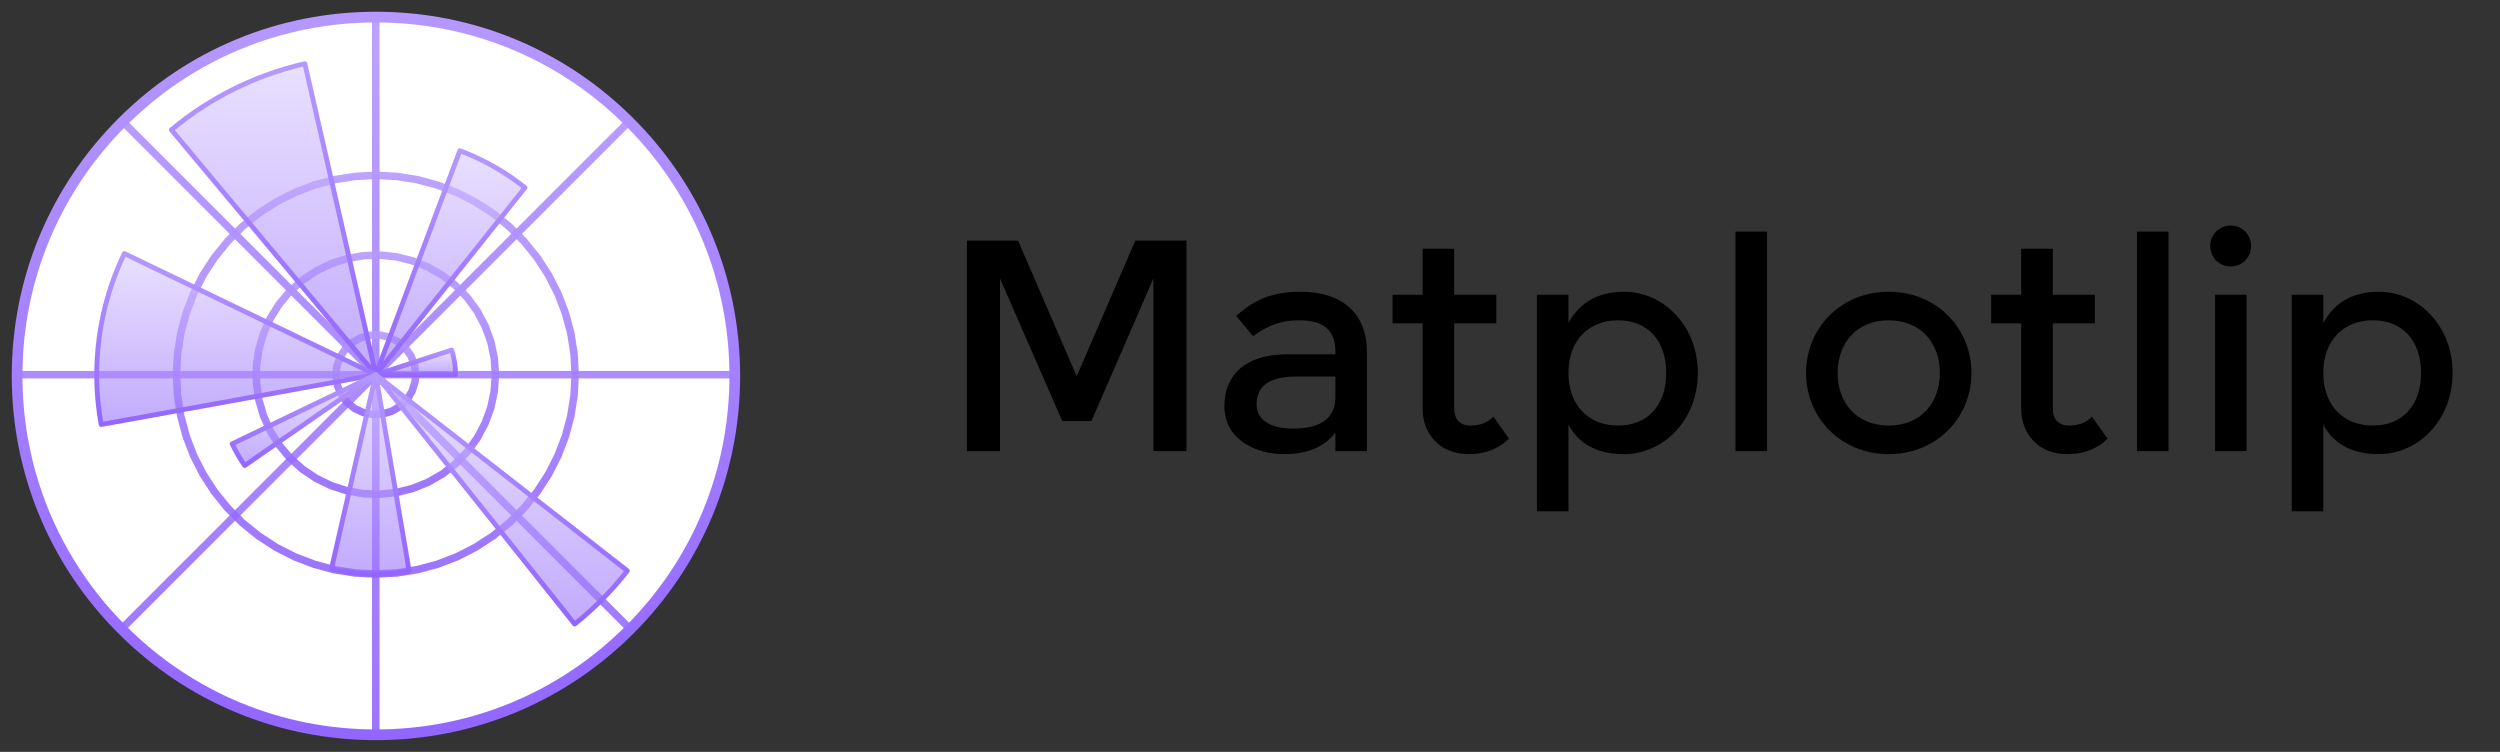 <svg xmlns="http://www.w3.org/2000/svg" fill="none" viewBox="0 0 133 40" height="40" width="133">
<rect x="0" y="0" width="133" height="40" fill="#333333" stroke="none"/>
<g clip-path="url(#clip0_205_32)">
<path fill="white" d="M19.993 39.09C14.894 39.09 10.1 37.105 6.494 33.499C2.888 29.893 0.902 25.099 0.902 20C0.902 14.9 2.888 10.106 6.494 6.501C10.1 2.895 14.894 0.909 19.993 0.909C25.092 0.909 29.886 2.895 33.492 6.501C37.098 10.106 39.084 14.9 39.084 20C39.084 25.099 37.098 29.893 33.492 33.499C29.886 37.105 25.092 39.09 19.993 39.09Z"></path>
<path stroke-linejoin="round" stroke-linecap="round" stroke-miterlimit="7.976" stroke-width="0.4" stroke="url(#paint0_linear_205_32)" d="M19.991 19.932H39.082M19.991 19.932L33.49 6.434M19.991 19.932V0.842M19.991 19.932L6.492 6.434M19.991 19.932H0.9M19.991 19.932L6.492 33.431M19.991 19.932V39.023M19.991 19.932L33.49 33.431" opacity="0.9"></path>
<path stroke-linejoin="round" stroke-linecap="square" stroke-miterlimit="199.409" stroke-width="0.4" stroke="url(#paint1_linear_205_32)" d="M22.114 19.933L22.051 19.419L21.866 18.937L21.569 18.514L21.178 18.174L20.718 17.94L20.215 17.823L19.698 17.833L19.198 17.967L18.746 18.217L18.368 18.57L18.087 19.003L17.918 19.492L17.873 20.008L17.954 20.518L18.156 20.994L18.466 21.407L18.868 21.732L19.337 21.95L19.844 22.049L20.361 22.022L20.855 21.871L21.298 21.605L21.664 21.239L21.93 20.796L22.081 20.302L22.114 19.933Z" opacity="0.9"></path>
<path stroke-linejoin="round" stroke-linecap="square" stroke-miterlimit="199.409" stroke-width="0.4" stroke="url(#paint2_linear_205_32)" d="M26.356 19.932L26.294 19.047L26.11 18.178L25.806 17.345L25.389 16.56L24.867 15.842L24.251 15.203L23.551 14.656L22.782 14.213L21.959 13.88L21.098 13.665L20.215 13.572L19.327 13.603L18.453 13.758L17.609 14.032L16.811 14.421L16.075 14.917L15.415 15.511L14.844 16.192L14.374 16.944L14.013 17.755L13.768 18.608L13.645 19.488V20.376L13.768 21.255L14.013 22.108L14.374 22.92L14.844 23.672L15.415 24.353L16.075 24.947L16.811 25.443L17.609 25.832L18.453 26.106L19.328 26.261L20.215 26.292L21.098 26.199L21.959 25.984L22.782 25.651L23.551 25.208L24.251 24.661L24.867 24.022L25.389 23.303L25.806 22.519L26.11 21.685L26.294 20.817L26.356 19.932Z" opacity="0.9"></path>
<path stroke-linejoin="round" stroke-linecap="square" stroke-miterlimit="199.409" stroke-width="0.4" stroke="url(#paint3_linear_205_32)" d="M30.598 19.933L30.54 18.824L30.366 17.727L30.079 16.655L29.681 15.619L29.177 14.629L28.573 13.699L27.874 12.836L27.089 12.051L26.226 11.352L25.295 10.748L24.306 10.243L23.27 9.846L22.198 9.558L21.101 9.385L19.992 9.327L18.883 9.385L17.787 9.558L16.715 9.846L15.678 10.243L14.689 10.748L13.758 11.352L12.896 12.051L12.111 12.836L11.412 13.699L10.807 14.629L10.303 15.619L9.905 16.655L9.618 17.727L9.445 18.824L9.387 19.933L9.445 21.041L9.618 22.138L9.905 23.21L10.303 24.246L10.807 25.236L11.412 26.166L12.111 27.029L12.896 27.814L13.758 28.513L14.689 29.117L15.678 29.622L16.715 30.019L17.787 30.307L18.884 30.48L19.992 30.538L21.101 30.48L22.197 30.306L23.269 30.019L24.306 29.622L25.295 29.117L26.226 28.513L27.089 27.814L27.874 27.029L28.573 26.166L29.177 25.236L29.681 24.246L30.079 23.21L30.366 22.138L30.54 21.041L30.598 19.933Z" opacity="0.9"></path>
<path fill="url(#paint4_linear_205_32)" d="M20 39.375C14.825 39.375 9.959 37.36 6.3 33.7C2.641 30.041 0.625 25.175 0.625 20C0.625 14.825 2.64 9.959 6.3 6.3C9.959 2.64 14.825 0.625 20 0.625C25.175 0.625 30.041 2.64 33.7 6.3C37.36 9.959 39.375 14.825 39.375 20C39.375 25.175 37.36 30.041 33.7 33.7C30.041 37.36 25.175 39.375 20 39.375ZM20 1.194C14.977 1.194 10.254 3.15 6.702 6.702C3.15 10.254 1.194 14.977 1.194 20C1.194 25.023 3.15 29.746 6.702 33.298C10.254 36.85 14.977 38.806 20 38.806C25.023 38.806 29.746 36.85 33.298 33.298C36.85 29.746 38.806 25.023 38.806 20C38.806 14.977 36.85 10.254 33.298 6.702C29.746 3.15 25.023 1.194 20 1.194Z"></path>
<path fill="url(#paint5_linear_205_32)" d="M19.992 19.933L20.032 19.919L20.073 19.906L20.113 19.893L20.153 19.88L20.194 19.867L20.234 19.854L20.274 19.841L20.315 19.828L20.355 19.814L20.395 19.801L20.436 19.788L20.476 19.775L20.516 19.762L20.557 19.749L20.597 19.736L20.637 19.723L20.677 19.709L20.718 19.696L20.758 19.683L20.798 19.67L20.839 19.657L20.879 19.644L20.919 19.631L20.96 19.618L21 19.605L21.04 19.591L21.081 19.578L21.121 19.565L21.161 19.552L21.202 19.539L21.242 19.526L21.282 19.513L21.323 19.5L21.363 19.486L21.403 19.473L21.443 19.46L21.484 19.447L21.524 19.434L21.564 19.421L21.605 19.408L21.645 19.395L21.685 19.381L21.726 19.368L21.766 19.355L21.806 19.342L21.847 19.329L21.887 19.316L21.927 19.303L21.968 19.29L22.008 19.276L22.048 19.263L22.088 19.25L22.129 19.237L22.169 19.224L22.209 19.211L22.25 19.198L22.29 19.184L22.33 19.171L22.371 19.158L22.411 19.145L22.451 19.132L22.492 19.119L22.532 19.106L22.572 19.093L22.613 19.079L22.653 19.066L22.693 19.053L22.733 19.04L22.774 19.027L22.814 19.014L22.854 19.001L22.895 18.988L22.935 18.974L22.975 18.961L23.016 18.948L23.056 18.935L23.096 18.922L23.137 18.909L23.177 18.896L23.217 18.883L23.258 18.869L23.298 18.856L23.338 18.843L23.378 18.83L23.419 18.817L23.459 18.804L23.499 18.791L23.54 18.778L23.58 18.765L23.62 18.751L23.661 18.738L23.701 18.725L23.741 18.712L23.782 18.699L23.822 18.686L23.862 18.673L23.902 18.66L23.943 18.646L23.983 18.633L24.023 18.62L24.031 18.634L24.035 18.647L24.039 18.66L24.043 18.673L24.047 18.686L24.052 18.699L24.055 18.711L24.059 18.724L24.062 18.736L24.066 18.749L24.07 18.762L24.074 18.775L24.078 18.788L24.081 18.8L24.084 18.813L24.088 18.826L24.091 18.839L24.095 18.852L24.098 18.864L24.102 18.877L24.105 18.89L24.108 18.903L24.111 18.916L24.114 18.929L24.117 18.941L24.121 18.954L24.124 18.967L24.127 18.98L24.13 18.994L24.133 19.007L24.135 19.02L24.138 19.033L24.141 19.046L24.144 19.059L24.147 19.072L24.149 19.085L24.152 19.099L24.155 19.112L24.157 19.125L24.16 19.138L24.162 19.151L24.165 19.164L24.167 19.177L24.169 19.19L24.172 19.204L24.174 19.217L24.176 19.23L24.178 19.243L24.18 19.256L24.183 19.269L24.185 19.282L24.187 19.295L24.189 19.309L24.191 19.322L24.192 19.335L24.194 19.348L24.196 19.361L24.198 19.374L24.2 19.387L24.202 19.4L24.203 19.414L24.205 19.427L24.206 19.44L24.208 19.453L24.209 19.466L24.211 19.479L24.212 19.492L24.214 19.505L24.215 19.519L24.216 19.532L24.218 19.545L24.219 19.558L24.22 19.571L24.221 19.584L24.222 19.598L24.223 19.611L24.224 19.625L24.225 19.638L24.226 19.652L24.227 19.665L24.228 19.679L24.229 19.692L24.229 19.705L24.23 19.719L24.231 19.732L24.231 19.746L24.232 19.759L24.233 19.773L24.233 19.786L24.233 19.799L24.234 19.813L24.234 19.826L24.234 19.84L24.235 19.853L24.235 19.867L24.235 19.88V19.934H20.034L19.992 19.933Z" opacity="0.6"></path>
<path fill="url(#paint6_linear_205_32)" d="M19.992 19.932L20.037 19.813L20.082 19.694L20.126 19.575L20.171 19.456L20.216 19.337L20.26 19.218L20.305 19.099L20.35 18.98L20.394 18.861L20.439 18.742L20.484 18.622L20.528 18.503L20.573 18.384L20.618 18.265L20.663 18.146L20.707 18.027L20.752 17.908L20.797 17.789L20.841 17.67L20.886 17.551L20.931 17.432L20.975 17.313L21.02 17.194L21.065 17.075L21.109 16.956L21.154 16.837L21.199 16.718L21.243 16.599L21.288 16.479L21.333 16.36L21.378 16.241L21.422 16.122L21.467 16.003L21.512 15.884L21.556 15.765L21.601 15.646L21.646 15.527L21.69 15.408L21.735 15.289L21.78 15.17L21.824 15.051L21.869 14.932L21.914 14.812L21.958 14.694L22.003 14.574L22.048 14.455L22.093 14.336L22.137 14.217L22.182 14.098L22.227 13.979L22.271 13.86L22.316 13.741L22.361 13.622L22.405 13.503L22.45 13.384L22.495 13.265L22.539 13.146L22.584 13.027L22.629 12.908L22.673 12.789L22.718 12.669L22.763 12.55L22.808 12.431L22.852 12.312L22.897 12.193L22.942 12.074L22.986 11.955L23.031 11.836L23.076 11.717L23.12 11.598L23.165 11.479L23.21 11.36L23.254 11.241L23.299 11.122L23.344 11.002L23.388 10.883L23.433 10.764L23.478 10.645L23.523 10.526L23.567 10.407L23.612 10.288L23.657 10.169L23.701 10.05L23.746 9.931L23.791 9.812L23.835 9.693L23.88 9.574L23.925 9.455L23.969 9.336L24.014 9.217L24.059 9.098L24.103 8.978L24.148 8.859L24.193 8.74L24.238 8.621L24.282 8.502L24.327 8.383L24.375 8.255L24.42 8.136L24.464 8.017L24.502 8.031L24.539 8.045L24.577 8.059L24.614 8.074L24.651 8.088L24.688 8.103L24.725 8.118L24.762 8.133L24.8 8.148L24.837 8.163L24.873 8.178L24.91 8.194L24.947 8.209L24.984 8.225L25.021 8.241L25.058 8.257L25.094 8.273L25.131 8.288L25.167 8.305L25.204 8.321L25.24 8.338L25.277 8.354L25.313 8.371L25.349 8.388L25.385 8.404L25.422 8.421L25.458 8.438L25.494 8.456L25.53 8.473L25.566 8.49L25.602 8.508L25.637 8.526L25.673 8.543L25.709 8.561L25.745 8.579L25.78 8.598L25.816 8.616L25.852 8.634L25.887 8.653L25.922 8.671L25.957 8.69L25.993 8.708L26.028 8.728L26.063 8.747L26.098 8.766L26.133 8.785L26.168 8.804L26.203 8.824L26.238 8.843L26.273 8.863L26.308 8.883L26.343 8.903L26.377 8.923L26.412 8.943L26.446 8.963L26.481 8.983L26.515 9.004L26.549 9.024L26.584 9.045L26.618 9.066L26.652 9.087L26.686 9.108L26.72 9.128L26.754 9.15L26.788 9.171L26.821 9.192L26.855 9.214L26.889 9.235L26.922 9.257L26.956 9.279L26.989 9.301L27.023 9.323L27.056 9.345L27.089 9.367L27.122 9.39L27.155 9.412L27.188 9.435L27.221 9.458L27.254 9.48L27.287 9.503L27.32 9.526L27.352 9.549L27.385 9.573L27.417 9.596L27.45 9.619L27.482 9.643L27.514 9.666L27.547 9.69L27.579 9.713L27.611 9.737L27.643 9.761L27.675 9.785L27.707 9.809L27.738 9.834L27.77 9.858L27.802 9.883L27.833 9.907L27.865 9.932L27.896 9.957L27.927 9.982L27.848 10.081L27.768 10.18L27.689 10.28L27.61 10.379L27.53 10.479L27.451 10.578L27.372 10.677L27.292 10.777L27.213 10.876L27.133 10.975L27.054 11.075L26.975 11.174L26.895 11.274L26.817 11.375L26.737 11.474L26.658 11.573L26.578 11.673L26.499 11.772L26.42 11.872L26.341 11.972L26.261 12.071L26.182 12.17L26.102 12.27L26.023 12.369L25.944 12.469L25.864 12.568L25.785 12.667L25.706 12.767L25.626 12.866L25.547 12.965L25.468 13.065L25.388 13.164L25.309 13.264L25.229 13.363L25.15 13.462L25.071 13.562L24.991 13.661L24.912 13.76L24.832 13.86L24.753 13.959L24.674 14.059L24.594 14.158L24.515 14.257L24.436 14.357L24.356 14.456L24.277 14.555L24.198 14.655L24.118 14.754L24.039 14.854L23.959 14.953L23.88 15.052L23.801 15.156L23.722 15.255L23.642 15.355L23.563 15.454L23.484 15.553L23.404 15.653L23.325 15.753L23.246 15.852L23.166 15.952L23.087 16.051L23.008 16.15L22.928 16.25L22.849 16.349L22.769 16.448L22.69 16.548L22.611 16.647L22.531 16.747L22.452 16.846L22.372 16.945L22.293 17.045L22.214 17.144L22.134 17.244L22.055 17.343L21.976 17.442L21.896 17.542L21.817 17.641L21.738 17.74L21.658 17.84L21.579 17.939L21.5 18.042L21.421 18.141L21.341 18.24L21.262 18.34L21.183 18.439L21.103 18.538L21.024 18.638L20.944 18.737L20.865 18.837L20.786 18.936L20.706 19.035L20.627 19.135L20.547 19.234L20.468 19.334L20.389 19.433L20.309 19.532L20.23 19.632L20.151 19.731L20.071 19.83L19.992 19.932Z" opacity="0.6"></path>
<path fill="url(#paint7_linear_205_32)" d="M19.992 19.933L19.884 19.802L19.775 19.672L19.666 19.542L19.558 19.412L19.449 19.281L19.34 19.151L19.231 19.02L19.122 18.89L19.014 18.76L18.905 18.63L18.796 18.499L18.688 18.369L18.579 18.239L18.47 18.108L18.361 17.978L18.253 17.848L18.144 17.717L18.035 17.587L17.926 17.457L17.817 17.326L17.709 17.196L17.6 17.066L17.491 16.936L17.383 16.805L17.274 16.675L17.165 16.545L17.056 16.414L16.948 16.284L16.839 16.154L16.73 16.023L16.621 15.893L16.512 15.763L16.404 15.632L16.295 15.502L16.186 15.372L16.078 15.242L15.969 15.111L15.86 14.981L15.751 14.851L15.643 14.72L15.534 14.59L15.425 14.46L15.316 14.329L15.207 14.199L15.099 14.069L14.99 13.938L14.881 13.808L14.773 13.678L14.664 13.547L14.555 13.417L14.446 13.287L14.338 13.156L14.229 13.026L14.12 12.896L14.011 12.765L13.902 12.635L13.794 12.505L13.685 12.375L13.576 12.244L13.467 12.114L13.359 11.984L13.25 11.853L13.141 11.723L13.033 11.593L12.924 11.462L12.815 11.332L12.706 11.202L12.598 11.072L12.489 10.941L12.38 10.811L12.271 10.681L12.162 10.55L12.054 10.42L11.945 10.29L11.836 10.159L11.727 10.029L11.619 9.899L11.51 9.768L11.401 9.638L11.293 9.508L11.184 9.377L11.075 9.247L10.966 9.117L10.857 8.986L10.749 8.856L10.64 8.726L10.531 8.596L10.422 8.465L10.314 8.335L10.205 8.205L10.096 8.074L9.988 7.944L9.879 7.814L9.77 7.688L9.661 7.557L9.552 7.427L9.443 7.297L9.335 7.166L9.226 7.036L9.117 6.906L9.179 6.855L9.241 6.804L9.303 6.753L9.365 6.703L9.427 6.653L9.49 6.603L9.553 6.554L9.616 6.505L9.679 6.456L9.743 6.407L9.807 6.359L9.871 6.311L9.935 6.264L10 6.217L10.064 6.17L10.129 6.123L10.195 6.077L10.26 6.031L10.326 5.986L10.392 5.94L10.457 5.895L10.524 5.851L10.59 5.806L10.657 5.762L10.724 5.718L10.791 5.675L10.858 5.632L10.926 5.589L10.993 5.546L11.061 5.504L11.129 5.462L11.198 5.421L11.266 5.38L11.335 5.339L11.404 5.298L11.473 5.258L11.542 5.218L11.612 5.178L11.681 5.139L11.751 5.1L11.821 5.061L11.891 5.022L11.962 4.984L12.032 4.946L12.103 4.909L12.174 4.872L12.245 4.836L12.316 4.799L12.387 4.763L12.459 4.728L12.531 4.692L12.602 4.657L12.675 4.623L12.747 4.588L12.819 4.554L12.892 4.521L12.965 4.487L13.037 4.454L13.111 4.422L13.184 4.39L13.257 4.358L13.331 4.326L13.404 4.295L13.478 4.264L13.552 4.233L13.626 4.203L13.7 4.173L13.775 4.144L13.849 4.115L13.924 4.086L13.998 4.058L14.073 4.03L14.148 4.002L14.223 3.974L14.299 3.947L14.374 3.921L14.45 3.895L14.525 3.869L14.601 3.843L14.677 3.818L14.753 3.793L14.829 3.768L14.905 3.744L14.982 3.721L15.058 3.697L15.135 3.674L15.211 3.651L15.288 3.629L15.365 3.607L15.442 3.585L15.519 3.564L15.596 3.543L15.673 3.522L15.751 3.502L15.828 3.482L15.906 3.463L15.984 3.444L16.062 3.425L16.139 3.407L16.217 3.389L16.255 3.554L16.293 3.719L16.331 3.885L16.368 4.05L16.406 4.215L16.444 4.381L16.482 4.546L16.52 4.711L16.558 4.876L16.595 5.042L16.633 5.207L16.671 5.372L16.709 5.538L16.747 5.703L16.784 5.868L16.822 6.034L16.86 6.199L16.898 6.364L16.936 6.53L16.973 6.695L17.011 6.86L17.049 7.026L17.087 7.191L17.125 7.356L17.163 7.521L17.2 7.687L17.238 7.852L17.276 8.017L17.314 8.183L17.352 8.348L17.389 8.513L17.427 8.679L17.465 8.844L17.5 9.014L17.538 9.179L17.576 9.344L17.614 9.51L17.652 9.675L17.689 9.84L17.727 10.005L17.765 10.171L17.803 10.336L17.841 10.502L17.878 10.667L17.916 10.832L17.954 10.997L17.992 11.163L18.03 11.328L18.067 11.493L18.105 11.659L18.143 11.824L18.181 11.989L18.219 12.155L18.257 12.32L18.294 12.485L18.332 12.65L18.37 12.816L18.408 12.981L18.446 13.146L18.483 13.312L18.521 13.477L18.559 13.642L18.597 13.808L18.635 13.973L18.672 14.138L18.71 14.304L18.748 14.469L18.786 14.634L18.824 14.8L18.862 14.965L18.899 15.13L18.937 15.296L18.975 15.461L19.013 15.626L19.051 15.791L19.088 15.957L19.126 16.122L19.164 16.287L19.202 16.453L19.24 16.618L19.277 16.783L19.315 16.949L19.353 17.114L19.391 17.279L19.429 17.445L19.467 17.61L19.504 17.775L19.542 17.941L19.58 18.106L19.618 18.271L19.656 18.436L19.693 18.602L19.731 18.767L19.769 18.932L19.807 19.098L19.845 19.263L19.883 19.428L19.92 19.594L19.958 19.759L19.992 19.933Z" opacity="0.6"></path>
<path fill="url(#paint8_linear_205_32)" d="M19.992 19.932L19.846 19.959L19.7 19.985L19.554 20.012L19.407 20.038L19.261 20.065L19.115 20.091L18.969 20.118L18.822 20.145L18.676 20.171L18.531 20.197L18.385 20.224L18.239 20.25L18.093 20.277L17.946 20.303L17.8 20.33L17.654 20.356L17.508 20.383L17.361 20.41L17.215 20.436L17.069 20.463L16.923 20.489L16.778 20.515L16.632 20.542L16.486 20.568L16.34 20.595L16.194 20.621L16.048 20.648L15.901 20.675L15.755 20.701L15.609 20.728L15.463 20.754L15.316 20.781L15.17 20.807L15.024 20.834L14.878 20.86L14.731 20.887L14.585 20.914L14.439 20.94L14.293 20.967L14.146 20.993L14 21.02L13.854 21.046L13.708 21.073L13.561 21.1L13.415 21.126L13.269 21.153L13.123 21.179L12.976 21.206L12.83 21.232L12.688 21.258L12.541 21.284L12.395 21.311L12.249 21.337L12.103 21.364L11.956 21.39L11.81 21.417L11.664 21.444L11.518 21.47L11.371 21.497L11.225 21.523L11.079 21.55L10.933 21.576L10.786 21.603L10.64 21.63L10.494 21.656L10.348 21.683L10.201 21.709L10.055 21.736L9.909 21.762L9.763 21.789L9.616 21.816L9.47 21.842L9.324 21.869L9.178 21.895L9.031 21.922L8.885 21.948L8.739 21.975L8.593 22.001L8.446 22.028L8.3 22.055L8.154 22.081L8.008 22.108L7.861 22.134L7.715 22.161L7.569 22.187L7.428 22.212L7.282 22.239L7.136 22.265L6.99 22.292L6.844 22.318L6.698 22.345L6.551 22.371L6.405 22.398L6.259 22.425L6.113 22.451L5.966 22.478L5.82 22.504L5.674 22.531L5.528 22.557L5.381 22.584L5.365 22.492L5.349 22.4L5.334 22.308L5.319 22.216L5.305 22.124L5.293 22.031L5.28 21.938L5.268 21.846L5.256 21.753L5.245 21.661L5.235 21.568L5.225 21.475L5.215 21.382L5.206 21.29L5.198 21.197L5.191 21.104L5.184 21.011L5.177 20.917L5.171 20.824L5.166 20.731L5.161 20.638L5.157 20.545L5.154 20.452L5.151 20.359L5.148 20.265L5.146 20.172L5.145 20.079L5.145 19.985V19.892L5.145 19.799L5.146 19.705L5.148 19.612L5.15 19.519L5.153 19.426L5.156 19.333L5.16 19.24L5.165 19.146L5.17 19.053L5.176 18.96L5.183 18.867L5.19 18.774L5.197 18.681L5.205 18.588L5.214 18.495L5.223 18.402L5.233 18.31L5.244 18.217L5.255 18.124L5.266 18.032L5.279 17.939L5.291 17.847L5.305 17.755L5.319 17.662L5.334 17.57L5.349 17.478L5.364 17.386L5.38 17.294L5.397 17.202L5.415 17.111L5.433 17.019L5.451 16.928L5.47 16.836L5.49 16.745L5.51 16.654L5.531 16.563L5.553 16.472L5.575 16.382L5.597 16.291L5.62 16.201L5.644 16.11L5.669 16.02L5.694 15.931L5.719 15.841L5.745 15.751L5.771 15.662L5.799 15.572L5.826 15.483L5.855 15.394L5.883 15.306L5.913 15.217L5.943 15.129L5.973 15.04L6.004 14.952L6.035 14.865L6.068 14.777L6.1 14.69L6.134 14.602L6.167 14.515L6.202 14.429L6.237 14.342L6.272 14.256L6.308 14.17L6.345 14.084L6.381 13.998L6.419 13.913L6.457 13.827L6.496 13.742L6.535 13.658L6.575 13.573L6.615 13.489L6.749 13.554L6.882 13.618L7.016 13.682L7.15 13.747L7.284 13.811L7.417 13.876L7.551 13.94L7.685 14.004L7.819 14.069L7.952 14.133L8.086 14.197L8.22 14.262L8.354 14.326L8.487 14.39L8.621 14.455L8.755 14.519L8.889 14.584L9.022 14.648L9.156 14.712L9.29 14.777L9.424 14.841L9.557 14.905L9.691 14.97L9.825 15.034L9.959 15.099L10.092 15.163L10.226 15.227L10.36 15.292L10.494 15.356L10.627 15.421L10.761 15.485L10.895 15.549L11.029 15.614L11.162 15.678L11.296 15.742L11.43 15.807L11.564 15.871L11.697 15.935L11.831 16L11.965 16.064L12.099 16.129L12.232 16.193L12.366 16.257L12.5 16.322L12.634 16.386L12.767 16.451L12.901 16.515L13.035 16.579L13.169 16.644L13.302 16.708L13.436 16.772L13.57 16.837L13.704 16.901L13.837 16.965L13.971 17.03L14.105 17.094L14.239 17.159L14.372 17.223L14.506 17.287L14.64 17.352L14.774 17.416L14.907 17.48L15.041 17.545L15.175 17.609L15.309 17.674L15.442 17.738L15.576 17.802L15.71 17.867L15.844 17.931L15.977 17.995L16.111 18.06L16.245 18.124L16.379 18.189L16.512 18.253L16.646 18.317L16.78 18.382L16.914 18.446L17.047 18.511L17.181 18.575L17.315 18.639L17.449 18.704L17.582 18.768L17.716 18.832L17.85 18.897L17.984 18.961L18.117 19.026L18.251 19.09L18.385 19.154L18.519 19.219L18.652 19.283L18.786 19.347L18.92 19.412L19.054 19.476L19.187 19.541L19.321 19.605L19.455 19.669L19.589 19.734L19.722 19.798L19.856 19.862L19.992 19.932Z" opacity="0.6"></path>
<path fill="url(#paint9_linear_205_32)" d="M19.992 19.933L19.923 19.981L19.853 20.029L19.783 20.078L19.714 20.126L19.644 20.175L19.574 20.223L19.505 20.272L19.434 20.319L19.365 20.367L19.295 20.416L19.226 20.464L19.156 20.513L19.086 20.561L19.016 20.61L18.947 20.658L18.877 20.706L18.807 20.755L18.738 20.803L18.668 20.852L18.598 20.9L18.529 20.949L18.459 20.997L18.389 21.045L18.32 21.094L18.25 21.142L18.18 21.191L18.11 21.239L18.041 21.288L17.971 21.336L17.901 21.384L17.832 21.433L17.762 21.481L17.692 21.53L17.623 21.578L17.553 21.627L17.483 21.675L17.414 21.724L17.344 21.772L17.274 21.82L17.204 21.869L17.135 21.917L17.065 21.966L16.995 22.014L16.926 22.063L16.856 22.111L16.786 22.16L16.717 22.208L16.647 22.256L16.577 22.305L16.508 22.353L16.438 22.402L16.368 22.45L16.299 22.499L16.229 22.547L16.156 22.59L16.087 22.638L16.017 22.687L15.947 22.735L15.878 22.784L15.808 22.832L15.738 22.88L15.669 22.929L15.599 22.977L15.529 23.026L15.46 23.074L15.39 23.123L15.32 23.171L15.251 23.22L15.181 23.268L15.111 23.316L15.041 23.365L14.972 23.413L14.902 23.462L14.832 23.51L14.763 23.559L14.693 23.607L14.623 23.655L14.554 23.704L14.484 23.752L14.414 23.801L14.345 23.849L14.275 23.898L14.205 23.946L14.136 23.994L14.066 24.043L13.996 24.091L13.926 24.14L13.857 24.188L13.787 24.237L13.717 24.285L13.648 24.334L13.578 24.382L13.508 24.43L13.439 24.479L13.369 24.527L13.299 24.576L13.229 24.624L13.16 24.673L13.088 24.716L13.018 24.764L13.011 24.753L13.003 24.742L12.995 24.731L12.988 24.72L12.98 24.709L12.973 24.699L12.966 24.688L12.958 24.677L12.95 24.666L12.943 24.655L12.935 24.644L12.928 24.633L12.921 24.622L12.913 24.61L12.906 24.599L12.899 24.588L12.891 24.577L12.884 24.565L12.877 24.554L12.87 24.543L12.863 24.532L12.855 24.52L12.848 24.509L12.841 24.498L12.834 24.487L12.827 24.475L12.819 24.464L12.812 24.453L12.805 24.442L12.798 24.43L12.791 24.419L12.784 24.408L12.777 24.397L12.77 24.385L12.763 24.374L12.756 24.363L12.749 24.352L12.742 24.34L12.736 24.329L12.729 24.318L12.722 24.306L12.715 24.295L12.708 24.283L12.701 24.272L12.694 24.26L12.687 24.249L12.681 24.237L12.674 24.225L12.667 24.214L12.66 24.202L12.654 24.191L12.647 24.179L12.64 24.168L12.634 24.156L12.627 24.145L12.621 24.133L12.614 24.121L12.608 24.11L12.601 24.098L12.595 24.087L12.588 24.075L12.581 24.064L12.575 24.052L12.568 24.04L12.562 24.029L12.555 24.017L12.549 24.006L12.542 23.994L12.536 23.983L12.53 23.971L12.524 23.959L12.517 23.947L12.511 23.935L12.505 23.924L12.499 23.912L12.492 23.9L12.486 23.888L12.48 23.876L12.474 23.864L12.467 23.852L12.461 23.84L12.455 23.829L12.449 23.817L12.443 23.805L12.437 23.793L12.431 23.781L12.425 23.769L12.419 23.757L12.413 23.745L12.407 23.734L12.401 23.722L12.395 23.71L12.389 23.698L12.383 23.686L12.377 23.674L12.371 23.662L12.366 23.65L12.36 23.638L12.354 23.626L12.348 23.614L12.424 23.577L12.501 23.54L12.577 23.503L12.654 23.466L12.73 23.43L12.807 23.393L12.884 23.356L12.96 23.319L13.037 23.282L13.113 23.245L13.19 23.208L13.266 23.171L13.343 23.134L13.419 23.098L13.496 23.061L13.573 23.024L13.649 22.987L13.726 22.95L13.802 22.913L13.879 22.876L13.956 22.84L14.032 22.803L14.109 22.766L14.185 22.729L14.262 22.692L14.338 22.655L14.415 22.618L14.491 22.581L14.568 22.544L14.645 22.508L14.721 22.471L14.798 22.434L14.874 22.397L14.951 22.36L15.027 22.323L15.104 22.286L15.181 22.25L15.257 22.213L15.334 22.176L15.41 22.139L15.487 22.102L15.563 22.065L15.64 22.028L15.716 21.991L15.793 21.954L15.87 21.918L15.946 21.881L16.023 21.844L16.099 21.807L16.176 21.77L16.252 21.733L16.329 21.696L16.405 21.66L16.482 21.623L16.559 21.586L16.635 21.549L16.712 21.512L16.788 21.475L16.865 21.438L16.941 21.401L17.018 21.364L17.095 21.328L17.171 21.291L17.248 21.254L17.324 21.217L17.401 21.18L17.477 21.143L17.554 21.106L17.631 21.07L17.707 21.033L17.784 20.996L17.86 20.959L17.937 20.922L18.013 20.885L18.09 20.848L18.166 20.811L18.243 20.774L18.32 20.738L18.396 20.701L18.473 20.664L18.549 20.627L18.626 20.59L18.702 20.553L18.779 20.516L18.855 20.48L18.932 20.443L19.009 20.406L19.085 20.369L19.162 20.332L19.238 20.295L19.315 20.258L19.391 20.221L19.468 20.184L19.544 20.148L19.621 20.111L19.698 20.074L19.774 20.037L19.851 20L19.927 19.963L19.992 19.933Z" opacity="0.6"></path>
<path fill="url(#paint10_linear_205_32)" d="M19.992 19.933L20.01 20.037L20.028 20.142L20.046 20.247L20.064 20.351L20.082 20.456L20.099 20.561L20.117 20.665L20.135 20.77L20.153 20.875L20.171 20.98L20.188 21.084L20.206 21.189L20.224 21.294L20.242 21.398L20.26 21.503L20.277 21.608L20.295 21.712L20.313 21.817L20.331 21.922L20.349 22.026L20.367 22.131L20.384 22.236L20.402 22.34L20.42 22.445L20.438 22.55L20.456 22.654L20.473 22.759L20.491 22.864L20.509 22.969L20.527 23.073L20.545 23.178L20.562 23.283L20.58 23.387L20.598 23.492L20.616 23.597L20.634 23.701L20.652 23.806L20.669 23.911L20.687 24.015L20.705 24.12L20.723 24.225L20.741 24.329L20.758 24.434L20.776 24.539L20.794 24.644L20.812 24.748L20.83 24.853L20.848 24.958L20.865 25.062L20.883 25.167L20.901 25.272L20.919 25.376L20.937 25.481L20.954 25.586L20.972 25.69L20.99 25.795L21.008 25.9L21.026 26.005L21.043 26.109L21.061 26.214L21.079 26.319L21.097 26.423L21.115 26.528L21.133 26.633L21.15 26.737L21.168 26.842L21.186 26.947L21.204 27.051L21.222 27.156L21.239 27.261L21.257 27.365L21.275 27.47L21.293 27.575L21.311 27.68L21.328 27.784L21.346 27.889L21.364 27.994L21.382 28.098L21.4 28.203L21.418 28.308L21.435 28.412L21.453 28.517L21.471 28.622L21.489 28.726L21.507 28.831L21.524 28.936L21.542 29.04L21.56 29.145L21.578 29.25L21.596 29.355L21.613 29.459L21.631 29.564L21.649 29.669L21.667 29.773L21.685 29.878L21.703 29.983L21.72 30.087L21.738 30.192L21.756 30.297L21.774 30.401L21.733 30.408L21.692 30.415L21.65 30.422L21.609 30.428L21.568 30.434L21.527 30.44L21.485 30.446L21.444 30.452L21.403 30.458L21.362 30.463L21.32 30.468L21.279 30.473L21.238 30.478L21.197 30.483L21.155 30.488L21.114 30.492L21.073 30.496L21.031 30.5L20.989 30.505L20.948 30.508L20.906 30.512L20.865 30.515L20.823 30.519L20.782 30.522L20.74 30.525L20.698 30.528L20.657 30.531L20.615 30.533L20.574 30.535L20.532 30.538L20.491 30.54L20.449 30.542L20.407 30.543L20.366 30.545L20.324 30.546L20.283 30.547L20.241 30.548L20.2 30.549L20.158 30.55L20.117 30.55L20.075 30.551L20.033 30.551H19.95L19.909 30.551L19.867 30.55L19.826 30.55L19.784 30.549L19.742 30.548L19.701 30.547L19.659 30.546L19.612 30.531L19.57 30.53L19.528 30.528L19.487 30.526L19.445 30.524L19.403 30.522L19.362 30.52L19.32 30.517L19.279 30.514L19.237 30.511L19.196 30.508L19.154 30.505L19.113 30.502L19.071 30.498L19.029 30.494L18.988 30.491L18.946 30.487L18.905 30.483L18.863 30.478L18.822 30.474L18.781 30.469L18.74 30.464L18.699 30.459L18.657 30.454L18.616 30.449L18.575 30.443L18.534 30.437L18.492 30.431L18.451 30.425L18.41 30.419L18.369 30.413L18.328 30.406L18.286 30.4L18.245 30.393L18.204 30.386L18.163 30.379L18.122 30.372L18.082 30.364L18.041 30.357L18 30.349L17.959 30.341L17.918 30.333L17.877 30.325L17.836 30.316L17.795 30.308L17.755 30.299L17.714 30.29L17.673 30.281L17.633 30.272L17.657 30.169L17.68 30.065L17.704 29.962L17.728 29.859L17.752 29.755L17.775 29.652L17.799 29.548L17.823 29.445L17.847 29.341L17.87 29.238L17.894 29.134L17.918 29.031L17.942 28.928L17.965 28.824L17.989 28.721L18.013 28.617L18.037 28.514L18.06 28.41L18.084 28.307L18.108 28.204L18.132 28.1L18.155 27.997L18.179 27.893L18.203 27.79L18.227 27.686L18.25 27.583L18.274 27.48L18.298 27.376L18.322 27.273L18.345 27.169L18.369 27.066L18.393 26.962L18.417 26.859L18.44 26.755L18.464 26.652L18.488 26.549L18.512 26.445L18.535 26.342L18.559 26.238L18.583 26.135L18.607 26.031L18.63 25.928L18.654 25.825L18.678 25.721L18.702 25.618L18.725 25.514L18.749 25.411L18.773 25.307L18.797 25.204L18.82 25.1L18.844 24.997L18.868 24.894L18.892 24.79L18.915 24.687L18.939 24.583L18.963 24.48L18.987 24.376L19.01 24.273L19.034 24.169L19.058 24.066L19.082 23.963L19.105 23.859L19.129 23.756L19.153 23.652L19.177 23.549L19.2 23.445L19.224 23.342L19.248 23.239L19.272 23.135L19.295 23.032L19.319 22.928L19.343 22.825L19.367 22.721L19.39 22.618L19.414 22.515L19.438 22.411L19.462 22.308L19.485 22.204L19.509 22.101L19.533 21.997L19.557 21.894L19.58 21.79L19.604 21.687L19.628 21.584L19.652 21.48L19.675 21.377L19.699 21.273L19.723 21.17L19.747 21.066L19.77 20.963L19.794 20.86L19.818 20.756L19.842 20.653L19.865 20.549L19.889 20.446L19.913 20.342L19.937 20.239L19.96 20.135L19.984 20.032L19.992 19.933Z" opacity="0.6"></path>
<path fill="url(#paint11_linear_205_32)" d="M19.992 19.933L20.126 20.037L20.26 20.141L20.393 20.246L20.527 20.35L20.661 20.454L20.795 20.559L20.928 20.663L21.062 20.768L21.196 20.872L21.33 20.976L21.463 21.081L21.597 21.185L21.731 21.29L21.865 21.394L22 21.497L22.134 21.601L22.267 21.706L22.401 21.81L22.535 21.915L22.669 22.019L22.802 22.123L22.936 22.228L23.07 22.332L23.204 22.436L23.337 22.541L23.471 22.645L23.605 22.75L23.739 22.854L23.872 22.958L24.006 23.063L24.14 23.167L24.274 23.271L24.407 23.376L24.541 23.48L24.675 23.584L24.809 23.689L24.942 23.793L25.076 23.898L25.21 24.002L25.344 24.106L25.477 24.211L25.611 24.315L25.745 24.419L25.879 24.524L26.012 24.628L26.146 24.733L26.28 24.837L26.414 24.941L26.547 25.046L26.681 25.15L26.815 25.255L26.949 25.359L27.082 25.463L27.216 25.568L27.35 25.672L27.484 25.776L27.617 25.881L27.751 25.985L27.885 26.09L28.019 26.194L28.152 26.298L28.286 26.403L28.42 26.507L28.554 26.611L28.688 26.716L28.821 26.82L28.955 26.924L29.089 27.029L29.223 27.133L29.356 27.238L29.49 27.342L29.624 27.446L29.758 27.551L29.891 27.655L30.025 27.759L30.159 27.864L30.293 27.968L30.426 28.073L30.56 28.177L30.694 28.281L30.828 28.386L30.961 28.49L31.095 28.595L31.229 28.699L31.363 28.803L31.496 28.908L31.63 29.012L31.764 29.116L31.898 29.221L32.031 29.325L32.165 29.43L32.299 29.534L32.432 29.638L32.566 29.743L32.7 29.847L32.834 29.951L32.968 30.056L33.101 30.16L33.235 30.265L33.369 30.369L33.344 30.4L33.319 30.432L33.295 30.463L33.27 30.494L33.245 30.526L33.22 30.557L33.195 30.588L33.17 30.619L33.145 30.65L33.119 30.681L33.094 30.712L33.069 30.743L33.043 30.774L33.017 30.805L32.992 30.835L32.966 30.866L32.94 30.897L32.914 30.927L32.888 30.958L32.862 30.988L32.837 31.018L32.81 31.049L32.784 31.079L32.758 31.109L32.732 31.139L32.705 31.169L32.678 31.199L32.652 31.229L32.625 31.259L32.599 31.288L32.572 31.318L32.545 31.348L32.518 31.377L32.491 31.407L32.464 31.436L32.437 31.465L32.41 31.495L32.383 31.524L32.355 31.553L32.328 31.582L32.3 31.611L32.273 31.64L32.245 31.669L32.218 31.698L32.19 31.727L32.162 31.756L32.134 31.785L32.106 31.813L32.078 31.842L32.05 31.87L32.022 31.899L31.994 31.927L31.966 31.955L31.937 31.983L31.909 32.011L31.88 32.039L31.852 32.068L31.823 32.095L31.794 32.123L31.766 32.151L31.737 32.179L31.708 32.207L31.679 32.234L31.65 32.262L31.621 32.289L31.592 32.317L31.563 32.344L31.533 32.371L31.504 32.398L31.475 32.425L31.445 32.453L31.416 32.48L31.395 32.5L31.365 32.527L31.335 32.554L31.306 32.58L31.276 32.607L31.246 32.634L31.216 32.66L31.186 32.686L31.156 32.713L31.126 32.739L31.096 32.765L31.065 32.791L31.035 32.817L31.005 32.843L30.974 32.869L30.944 32.895L30.913 32.921L30.883 32.946L30.852 32.972L30.821 32.998L30.79 33.023L30.759 33.049L30.728 33.074L30.698 33.099L30.667 33.124L30.635 33.15L30.604 33.175L30.573 33.2L30.467 33.067L30.361 32.934L30.255 32.801L30.149 32.669L30.043 32.536L29.938 32.403L29.832 32.27L29.726 32.137L29.62 32.005L29.514 31.872L29.408 31.739L29.302 31.606L29.196 31.473L29.09 31.34L28.984 31.208L28.878 31.075L28.772 30.942L28.666 30.809L28.56 30.676L28.454 30.544L28.348 30.411L28.242 30.278L28.137 30.145L28.031 30.012L27.925 29.88L27.822 29.75L27.716 29.617L27.61 29.485L27.504 29.352L27.398 29.219L27.292 29.086L27.186 28.953L27.08 28.82L26.974 28.688L26.868 28.555L26.762 28.422L26.656 28.289L26.55 28.156L26.444 28.024L26.338 27.891L26.233 27.758L26.127 27.625L26.021 27.492L25.915 27.36L25.809 27.227L25.703 27.094L25.597 26.961L25.491 26.828L25.385 26.695L25.279 26.563L25.173 26.43L25.067 26.297L24.961 26.164L24.855 26.031L24.749 25.899L24.643 25.766L24.538 25.633L24.432 25.5L24.326 25.367L24.22 25.235L24.114 25.102L24.008 24.969L23.902 24.836L23.796 24.703L23.69 24.57L23.584 24.438L23.478 24.305L23.372 24.172L23.266 24.039L23.16 23.906L23.054 23.774L22.948 23.641L22.843 23.508L22.737 23.375L22.631 23.242L22.525 23.11L22.419 22.977L22.313 22.844L22.207 22.711L22.101 22.578L21.995 22.445L21.889 22.313L21.783 22.18L21.677 22.047L21.571 21.914L21.465 21.781L21.359 21.649L21.253 21.516L21.148 21.383L21.042 21.25L20.936 21.117L20.83 20.985L20.724 20.852L20.618 20.719L20.512 20.586L20.406 20.453L20.3 20.32L20.194 20.188L20.088 20.055L19.992 19.933Z" opacity="0.6"></path>
<path fill="url(#paint12_linear_205_32)" d="M24.235 20.062L19.993 20.062C19.962 20.062 19.933 20.05 19.91 20.031C19.887 20.011 19.872 19.983 19.867 19.953C19.862 19.923 19.868 19.892 19.884 19.866C19.9 19.84 19.924 19.82 19.953 19.81L23.988 18.5C24.004 18.494 24.021 18.492 24.038 18.494C24.055 18.495 24.072 18.5 24.087 18.507C24.102 18.515 24.115 18.526 24.126 18.538C24.137 18.551 24.146 18.566 24.151 18.582C24.293 19.019 24.365 19.474 24.365 19.933C24.365 19.95 24.361 19.967 24.355 19.983C24.348 19.998 24.339 20.013 24.327 20.025C24.315 20.037 24.301 20.046 24.285 20.052C24.269 20.059 24.253 20.062 24.235 20.062ZM20.809 19.804H24.104C24.094 19.459 24.039 19.117 23.943 18.785L20.809 19.804Z"></path>
<path fill="url(#paint13_linear_205_32)" d="M19.992 20.061C19.971 20.061 19.951 20.056 19.933 20.047C19.914 20.037 19.898 20.023 19.886 20.006C19.875 19.989 19.867 19.969 19.864 19.948C19.862 19.927 19.864 19.907 19.871 19.887L24.343 7.972C24.349 7.956 24.358 7.941 24.37 7.929C24.382 7.916 24.395 7.906 24.411 7.899C24.426 7.892 24.443 7.888 24.46 7.888C24.477 7.887 24.494 7.89 24.51 7.896C25.773 8.369 26.954 9.039 28.009 9.881C28.035 9.902 28.052 9.933 28.056 9.967C28.06 10.001 28.05 10.035 28.029 10.062L20.093 20.013C20.081 20.028 20.066 20.04 20.048 20.048C20.031 20.057 20.012 20.061 19.992 20.061ZM24.54 8.184L20.4 19.213L27.746 10.003C26.773 9.242 25.692 8.629 24.54 8.184Z"></path>
<path fill="url(#paint14_linear_205_32)" d="M19.993 20.062C19.974 20.062 19.955 20.058 19.938 20.05C19.921 20.042 19.906 20.03 19.894 20.016L9.018 6.989C9.008 6.976 8.999 6.961 8.994 6.945C8.989 6.929 8.987 6.912 8.989 6.895C8.99 6.878 8.995 6.862 9.003 6.847C9.011 6.831 9.022 6.818 9.035 6.807C11.107 5.079 13.558 3.864 16.189 3.263C16.222 3.255 16.257 3.261 16.286 3.28C16.315 3.298 16.336 3.327 16.343 3.36L20.119 19.904C20.125 19.933 20.122 19.962 20.11 19.989C20.097 20.015 20.076 20.036 20.05 20.049C20.032 20.058 20.013 20.062 19.993 20.062ZM9.3 6.923L19.747 19.437L16.12 3.544C13.619 4.136 11.286 5.292 9.3 6.923Z"></path>
<path fill="url(#paint15_linear_205_32)" d="M5.383 22.713C5.353 22.713 5.324 22.702 5.301 22.683C5.277 22.663 5.262 22.637 5.256 22.607C4.69 19.518 5.131 16.26 6.499 13.433C6.514 13.403 6.541 13.379 6.573 13.368C6.605 13.356 6.641 13.358 6.672 13.373L20.049 19.815C20.074 19.827 20.094 19.846 20.107 19.87C20.12 19.895 20.125 19.922 20.122 19.949C20.118 19.976 20.106 20.002 20.087 20.021C20.068 20.041 20.043 20.054 20.016 20.059L5.407 22.711C5.399 22.712 5.391 22.713 5.383 22.713ZM6.676 13.663C5.394 16.375 4.973 19.478 5.488 22.434L19.578 19.877L6.676 13.663Z"></path>
<path fill="url(#paint16_linear_205_32)" d="M13.018 24.894C12.998 24.894 12.977 24.889 12.959 24.879C12.94 24.869 12.924 24.855 12.912 24.838C12.655 24.467 12.428 24.076 12.232 23.67C12.224 23.655 12.22 23.638 12.219 23.621C12.218 23.604 12.22 23.587 12.226 23.571C12.232 23.555 12.24 23.54 12.252 23.528C12.263 23.515 12.277 23.505 12.292 23.497L19.936 19.816C19.966 19.801 20 19.798 20.032 19.807C20.064 19.816 20.09 19.837 20.107 19.866C20.124 19.895 20.129 19.928 20.121 19.961C20.113 19.993 20.094 20.021 20.066 20.039L13.092 24.871C13.07 24.886 13.045 24.894 13.018 24.894ZM12.522 23.674C12.679 23.988 12.856 24.292 13.052 24.584L18.569 20.762L12.522 23.674Z"></path>
<path fill="url(#paint17_linear_205_32)" d="M19.996 30.666C19.19 30.666 18.382 30.576 17.602 30.398C17.569 30.391 17.54 30.37 17.522 30.341C17.504 30.312 17.498 30.277 17.505 30.243L19.865 19.903C19.879 19.843 19.935 19.793 19.995 19.803C20.025 19.804 20.053 19.815 20.076 19.835C20.099 19.854 20.114 19.881 20.119 19.911L21.895 30.367C21.901 30.401 21.893 30.435 21.873 30.463C21.853 30.491 21.823 30.51 21.789 30.516C21.197 30.616 20.597 30.667 19.996 30.666ZM17.786 30.174C19.036 30.443 20.355 30.481 21.619 30.282L19.973 20.595L17.786 30.174Z"></path>
<path fill="url(#paint18_linear_205_32)" d="M30.572 33.329C30.552 33.329 30.533 33.325 30.515 33.316C30.498 33.308 30.483 33.295 30.47 33.28L19.89 20.013C19.87 19.988 19.86 19.957 19.861 19.925C19.863 19.894 19.876 19.864 19.899 19.841C19.921 19.819 19.951 19.805 19.983 19.803C20.014 19.801 20.046 19.811 20.07 19.831L33.456 30.262C33.483 30.283 33.5 30.314 33.505 30.348C33.509 30.382 33.499 30.416 33.478 30.443C32.652 31.504 31.703 32.463 30.652 33.301C30.629 33.319 30.601 33.329 30.572 33.329ZM20.773 20.706L30.592 33.018C31.553 32.239 32.426 31.356 33.195 30.386L20.773 20.706Z"></path>
</g>
<path fill="black" d="M63.12 12.8V24H61.36V14.816L58.064 22.4H56.512L53.2 14.816V24H51.44V12.8H54.16L57.28 20.016L60.4 12.8H63.12ZM66.85 21.52C66.85 22.368 67.635 22.8 68.802 22.8C70.05 22.8 71.043 22.4 71.043 21.12V20.032H68.963C67.859 20.032 66.85 20.32 66.85 21.52ZM65.138 21.6C65.138 19.92 66.29 18.848 68.483 18.848H71.043V18.72C71.043 17.52 70.386 17.04 69.091 17.04C68.227 17.04 67.475 17.28 66.659 17.888L65.763 16.8C66.674 16.016 67.555 15.52 69.186 15.52C71.475 15.52 72.722 16.736 72.722 18.72V24H71.043V23.008C70.514 23.728 69.618 24.16 68.323 24.16C66.739 24.16 65.138 23.344 65.138 21.6ZM78.132 24.16C76.548 24.16 75.684 23.024 75.684 21.76V17.2H74.084V15.68H75.684V13.232H77.364V15.68H79.604V17.2H77.364V21.76C77.364 22.24 77.62 22.64 78.228 22.64C78.772 22.64 79.172 22.464 79.444 22.16L80.276 23.328C79.844 23.792 79.124 24.16 78.132 24.16ZM83.442 19.84C83.442 21.584 84.531 22.64 86.082 22.64C87.635 22.64 88.642 21.584 88.642 19.84C88.642 18.096 87.635 17.04 86.082 17.04C84.531 17.04 83.442 18.096 83.442 19.84ZM81.763 27.2V15.68H83.442V17.184C83.987 16.176 84.93 15.52 86.403 15.52C88.466 15.52 90.323 17.296 90.323 19.84C90.323 22.384 88.466 24.16 86.403 24.16C84.882 24.16 83.954 23.552 83.442 22.592V27.2H81.763ZM92.327 12.32H94.007V24H92.327V12.32ZM97.761 19.84C97.761 21.424 98.769 22.64 100.481 22.64C102.193 22.64 103.201 21.424 103.201 19.84C103.201 18.256 102.193 17.04 100.481 17.04C98.769 17.04 97.761 18.256 97.761 19.84ZM96.081 19.84C96.081 17.456 97.937 15.52 100.481 15.52C103.025 15.52 104.881 17.456 104.881 19.84C104.881 22.224 103.025 24.16 100.481 24.16C97.937 24.16 96.081 22.224 96.081 19.84ZM109.976 24.16C108.392 24.16 107.528 23.024 107.528 21.76V17.2H105.928V15.68H107.528V13.232H109.208V15.68H111.448V17.2H109.208V21.76C109.208 22.24 109.464 22.64 110.072 22.64C110.616 22.64 111.016 22.464 111.288 22.16L112.12 23.328C111.688 23.792 110.968 24.16 109.976 24.16ZM113.686 12.32H115.366V24H113.686V12.32ZM117.585 13.088C117.585 12.48 118.065 12 118.673 12C119.281 12 119.761 12.48 119.761 13.088C119.761 13.696 119.281 14.176 118.673 14.176C118.065 14.176 117.585 13.696 117.585 13.088ZM117.841 15.68H119.521V24H117.841V15.68ZM123.599 19.84C123.599 21.584 124.687 22.64 126.239 22.64C127.791 22.64 128.799 21.584 128.799 19.84C128.799 18.096 127.791 17.04 126.239 17.04C124.687 17.04 123.599 18.096 123.599 19.84ZM121.919 27.2V15.68H123.599V17.184C124.143 16.176 125.087 15.52 126.559 15.52C128.623 15.52 130.479 17.296 130.479 19.84C130.479 22.384 128.623 24.16 126.559 24.16C125.039 24.16 124.111 23.552 123.599 22.592V27.2H121.919Z"></path>
<defs>
<linearGradient gradientUnits="userSpaceOnUse" y2="39.023" x2="19.991" y1="0.842" x1="19.991" id="paint0_linear_205_32">
<stop stop-color="#B599FF"></stop>
<stop stop-color="#9266FF" offset="1"></stop>
</linearGradient>
<linearGradient gradientUnits="userSpaceOnUse" y2="22.049" x2="19.994" y1="17.823" x1="19.994" id="paint1_linear_205_32">
<stop stop-color="#B599FF"></stop>
<stop stop-color="#9266FF" offset="1"></stop>
</linearGradient>
<linearGradient gradientUnits="userSpaceOnUse" y2="26.292" x2="20" y1="13.572" x1="20" id="paint2_linear_205_32">
<stop stop-color="#B599FF"></stop>
<stop stop-color="#9266FF" offset="1"></stop>
</linearGradient>
<linearGradient gradientUnits="userSpaceOnUse" y2="30.538" x2="19.992" y1="9.327" x1="19.992" id="paint3_linear_205_32">
<stop stop-color="#B599FF"></stop>
<stop stop-color="#9266FF" offset="1"></stop>
</linearGradient>
<linearGradient gradientUnits="userSpaceOnUse" y2="39.375" x2="20" y1="0.625" x1="20" id="paint4_linear_205_32">
<stop stop-color="#B599FF"></stop>
<stop stop-color="#9266FF" offset="1"></stop>
</linearGradient>
<linearGradient gradientUnits="userSpaceOnUse" y2="19.934" x2="22.114" y1="18.62" x1="22.114" id="paint5_linear_205_32">
<stop stop-color="#DACCFF"></stop>
<stop stop-color="#9A73FC" offset="1"></stop>
</linearGradient>
<linearGradient gradientUnits="userSpaceOnUse" y2="19.932" x2="23.96" y1="8.017" x1="23.96" id="paint6_linear_205_32">
<stop stop-color="#DACCFF"></stop>
<stop stop-color="#9A73FC" offset="1"></stop>
</linearGradient>
<linearGradient gradientUnits="userSpaceOnUse" y2="19.933" x2="14.555" y1="3.389" x1="14.555" id="paint7_linear_205_32">
<stop stop-color="#DACCFF"></stop>
<stop stop-color="#9A73FC" offset="1"></stop>
</linearGradient>
<linearGradient gradientUnits="userSpaceOnUse" y2="22.584" x2="12.568" y1="13.489" x1="12.568" id="paint8_linear_205_32">
<stop stop-color="#DACCFF"></stop>
<stop stop-color="#9A73FC" offset="1"></stop>
</linearGradient>
<linearGradient gradientUnits="userSpaceOnUse" y2="24.764" x2="16.17" y1="19.933" x1="16.17" id="paint9_linear_205_32">
<stop stop-color="#DACCFF"></stop>
<stop stop-color="#9A73FC" offset="1"></stop>
</linearGradient>
<linearGradient gradientUnits="userSpaceOnUse" y2="30.551" x2="19.703" y1="19.933" x1="19.703" id="paint10_linear_205_32">
<stop stop-color="#DACCFF"></stop>
<stop stop-color="#9A73FC" offset="1"></stop>
</linearGradient>
<linearGradient gradientUnits="userSpaceOnUse" y2="33.2" x2="26.68" y1="19.933" x1="26.68" id="paint11_linear_205_32">
<stop stop-color="#DACCFF"></stop>
<stop stop-color="#9A73FC" offset="1"></stop>
</linearGradient>
<linearGradient gradientUnits="userSpaceOnUse" y2="20.062" x2="22.115" y1="18.493" x1="22.115" id="paint12_linear_205_32">
<stop stop-color="#B599FF"></stop>
<stop stop-color="#9266FF" offset="1"></stop>
</linearGradient>
<linearGradient gradientUnits="userSpaceOnUse" y2="20.061" x2="23.96" y1="7.888" x1="23.96" id="paint13_linear_205_32">
<stop stop-color="#B599FF"></stop>
<stop stop-color="#9266FF" offset="1"></stop>
</linearGradient>
<linearGradient gradientUnits="userSpaceOnUse" y2="20.062" x2="14.555" y1="3.26" x1="14.555" id="paint14_linear_205_32">
<stop stop-color="#B599FF"></stop>
<stop stop-color="#9266FF" offset="1"></stop>
</linearGradient>
<linearGradient gradientUnits="userSpaceOnUse" y2="22.713" x2="12.569" y1="13.36" x1="12.569" id="paint15_linear_205_32">
<stop stop-color="#B599FF"></stop>
<stop stop-color="#9266FF" offset="1"></stop>
</linearGradient>
<linearGradient gradientUnits="userSpaceOnUse" y2="24.894" x2="16.172" y1="19.802" x1="16.172" id="paint16_linear_205_32">
<stop stop-color="#B599FF"></stop>
<stop stop-color="#9266FF" offset="1"></stop>
</linearGradient>
<linearGradient gradientUnits="userSpaceOnUse" y2="30.666" x2="19.7" y1="19.802" x1="19.7" id="paint17_linear_205_32">
<stop stop-color="#B599FF"></stop>
<stop stop-color="#9266FF" offset="1"></stop>
</linearGradient>
<linearGradient gradientUnits="userSpaceOnUse" y2="33.329" x2="26.683" y1="19.803" x1="26.683" id="paint18_linear_205_32">
<stop stop-color="#B599FF"></stop>
<stop stop-color="#9266FF" offset="1"></stop>
</linearGradient>
<clipPath id="clip0_205_32">
<rect fill="white" height="40" width="40"></rect>
</clipPath>
</defs>
</svg>
